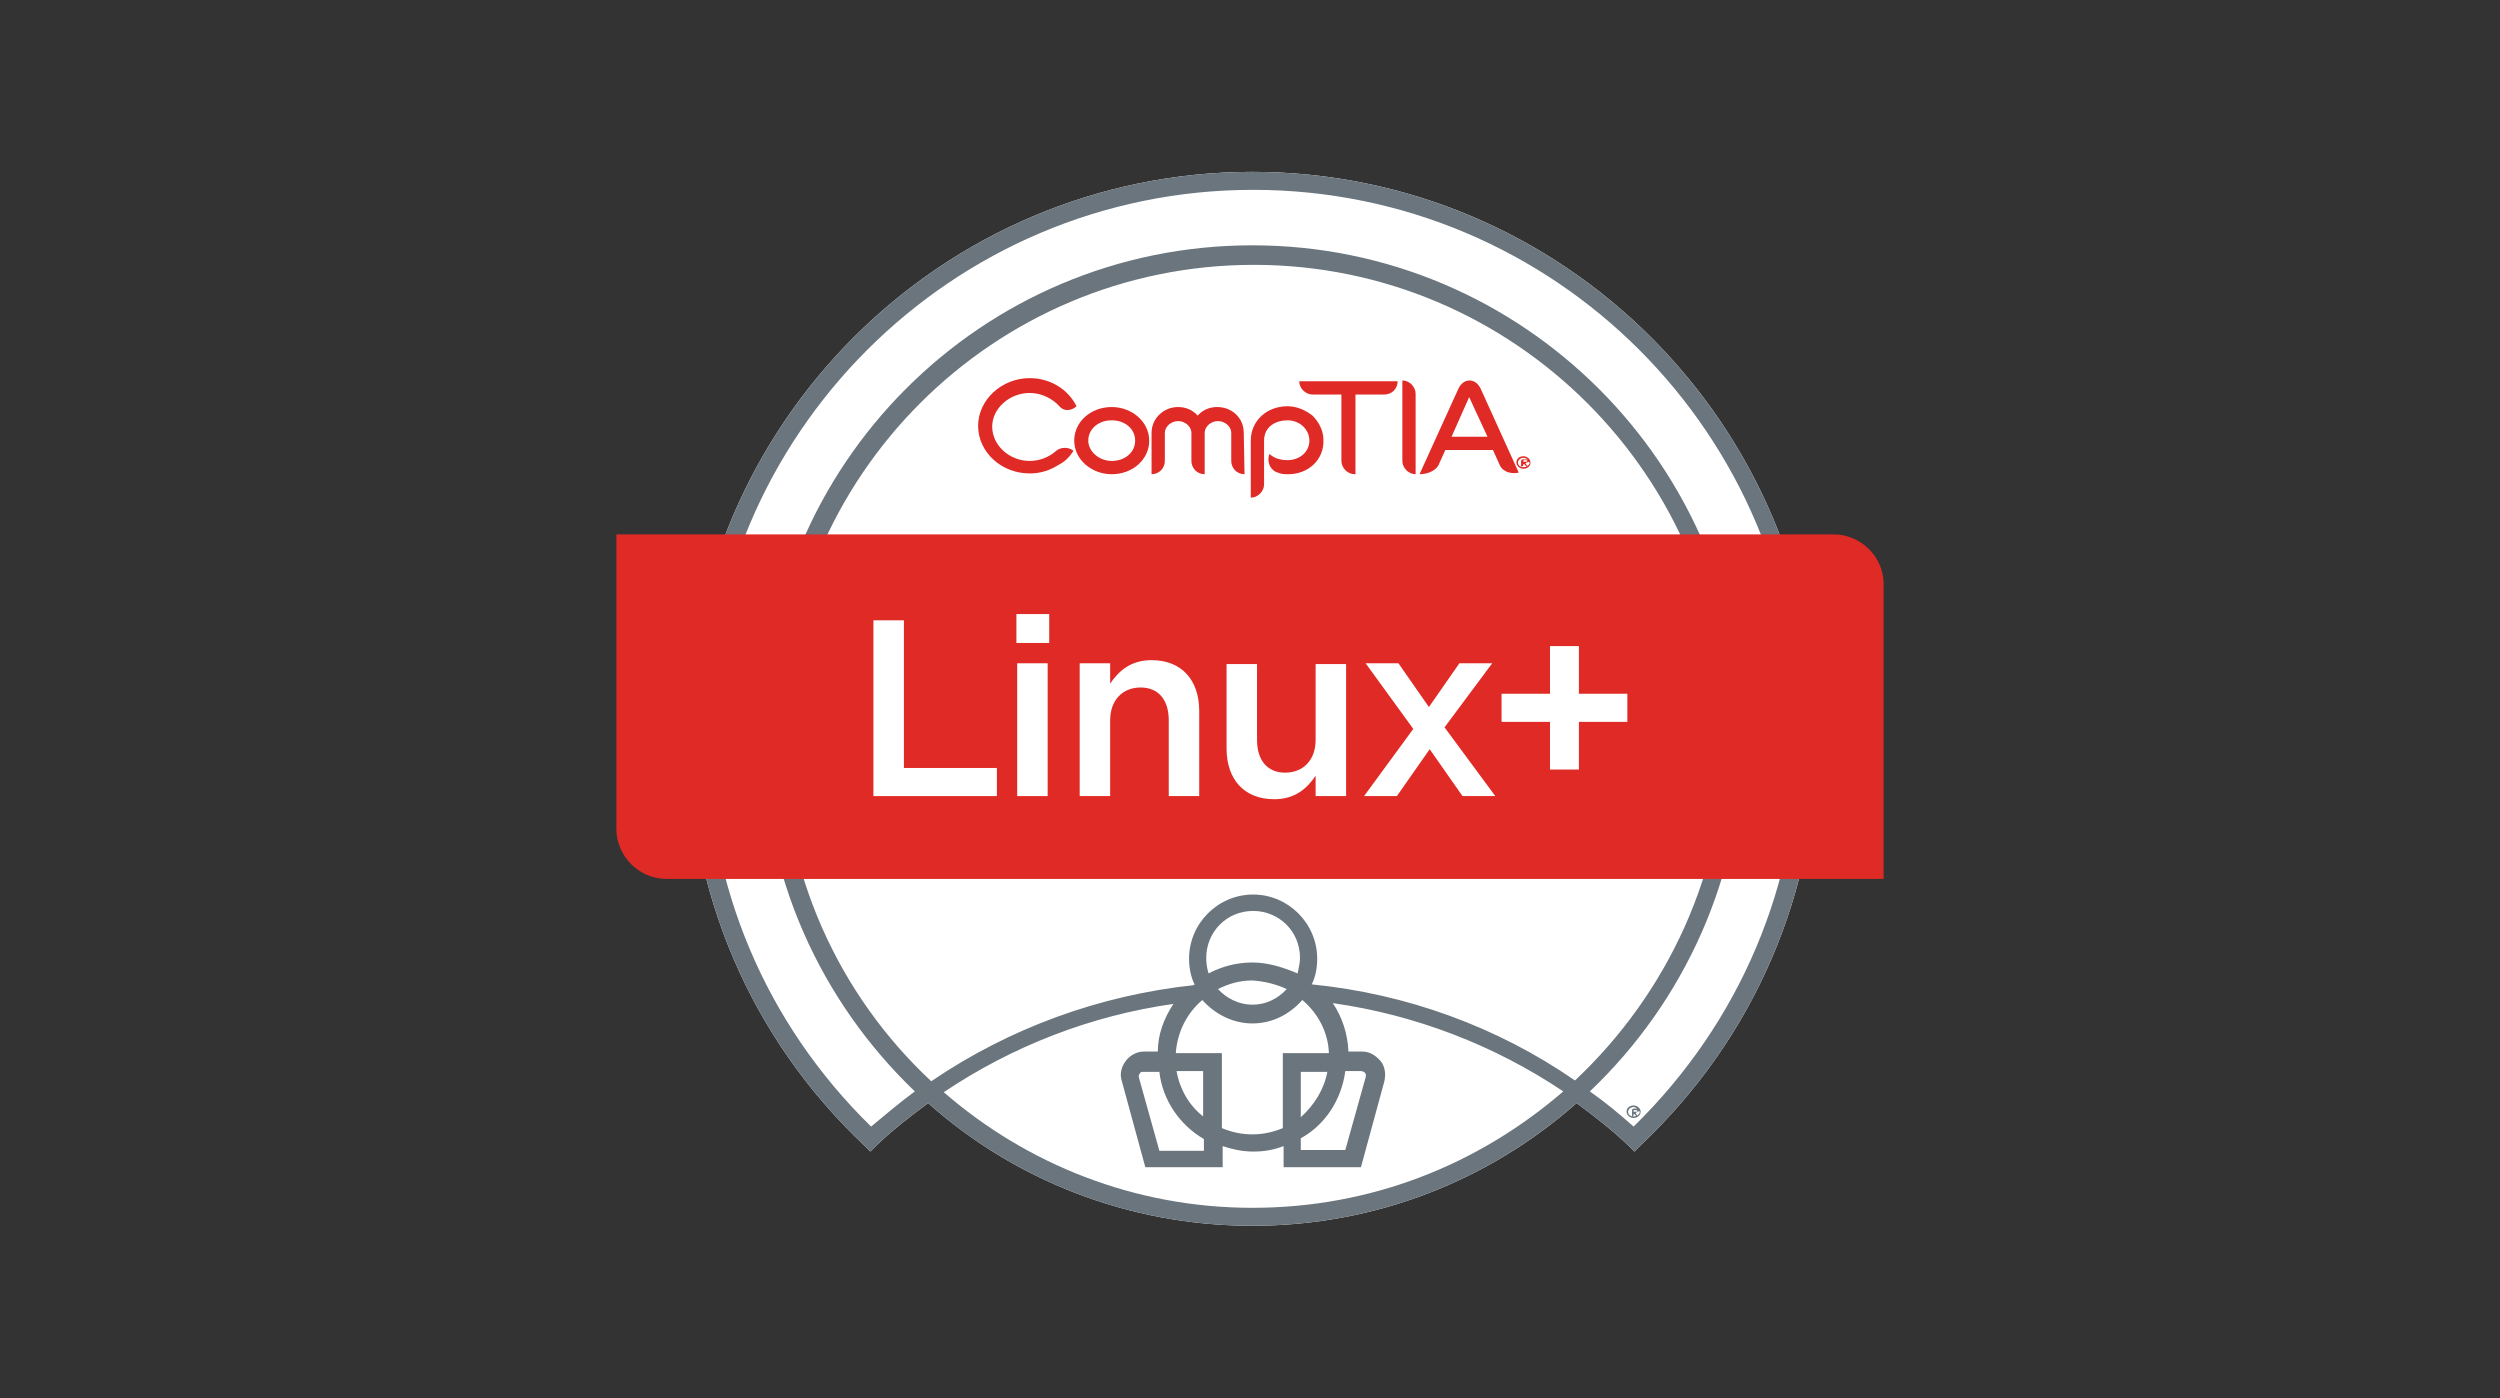 <svg xmlns="http://www.w3.org/2000/svg" xmlns:xlink="http://www.w3.org/1999/xlink" id="Layer_1" x="0px" y="0px" viewBox="0 0 320 179" style="enable-background:new 0 0 320 179;" xml:space="preserve"><rect x="0" y="0" width="320" height="179" fill="#333333" stroke="none"/><style type="text/css">	.st0{fill:#FFFFFF;}	.st1{fill:#6A757D;}	.st2{fill:#E02A26;}</style><g>	<g>		<g>			<path class="st0" d="M160.3,22c-39.8,0-72.2,32.4-72.2,72.2c0,20,8,38.7,22.5,52.4l0.8,0.8l0.8-0.8c2.1-2,4.3-3.7,6.6-5.4    c11,9.8,25.6,15.7,41.5,15.7s30.4-5.9,41.5-15.7c2.3,1.7,4.5,3.4,6.6,5.4l0.8,0.8l0.8-0.8c14.6-13.8,22.6-32.5,22.6-52.4    C232.5,54.4,200.1,22,160.3,22z"></path>			<path class="st1" d="M160.3,22c-39.8,0-72.2,32.4-72.2,72.2c0,20,8,38.7,22.5,52.4l0.8,0.8l0.8-0.8c2.1-2,4.3-3.7,6.6-5.4    c11,9.8,25.6,15.7,41.5,15.7s30.4-5.9,41.5-15.7c2.3,1.7,4.5,3.4,6.6,5.4l0.8,0.8l0.8-0.8c14.6-13.8,22.6-32.5,22.6-52.4    C232.5,54.4,200.1,22,160.3,22z M160.3,154.6c-15.1,0-28.9-5.6-39.5-14.8c8.8-5.9,18.8-9.8,29.4-11.3c-1.2,1.8-2,3.9-2,6.1h-1.8    c-0.9,0-1.8,0.5-2.3,1.2c-0.6,0.8-0.8,1.7-0.5,2.6l3,11h9.9v-2.7c1.2,0.4,2.5,0.7,3.9,0.7c1.4,0,2.6-0.2,3.9-0.7v2.7h9.9l3-11    c0.2-0.9,0.1-1.9-0.5-2.6c-0.6-0.7-1.4-1.2-2.3-1.2h-1.8c-0.1-2.3-0.8-4.4-2-6.2c10.6,1.5,20.7,5.4,29.5,11.3    C189.2,149.1,175.5,154.6,160.3,154.6z M160.3,123.2c-2,0-3.9,0.5-5.6,1.4c-0.2-0.6-0.3-1.3-0.3-2c0-3.3,2.6-6,6-6    c3.3,0,6,2.6,6,6c0,0.7-0.2,1.4-0.3,2C164.2,123.8,162.3,123.2,160.3,123.2z M164.7,126.6c-1.1,1.2-2.6,2-4.4,2    c-1.7,0-3.3-0.8-4.4-2c1.4-0.7,2.8-1.1,4.4-1.1C161.9,125.6,163.4,126,164.7,126.6z M160.3,131c2.6,0,4.8-1.2,6.4-3    c2,1.7,3.3,4.1,3.4,6.8h-5.9v9.6c-1.2,0.5-2.5,0.8-3.9,0.8c-1.4,0-2.7-0.3-3.9-0.8v-9.6h-5.9c0.2-2.7,1.4-5.1,3.4-6.8    C155.4,129.7,157.7,131,160.3,131z M172.2,137.1h2c0.3,0,0.5,0.2,0.5,0.2c0.1,0.1,0.2,0.3,0.1,0.6l-2.6,9.3h-5.7v-1.5    C169.6,144,171.7,140.8,172.2,137.1z M166.5,143v-5.8h3.4C169.5,139.4,168.2,141.5,166.5,143z M150.6,137.1h3.4v5.8    C152.2,141.5,151,139.4,150.6,137.1z M154.1,145.8v1.5h-5.7l-2.6-9.3c-0.1-0.3,0-0.5,0.1-0.6c0.1-0.2,0.2-0.2,0.5-0.2h2    C148.8,140.8,151,144,154.1,145.8z M201.6,138.3c-10-6.9-21.6-11.1-33.7-12.3l0,0c0.5-1,0.7-2.1,0.7-3.3c0-4.5-3.7-8.2-8.2-8.2    s-8.2,3.7-8.2,8.2c0,1.1,0.2,2.3,0.7,3.3c0,0,0,0-0.1,0.1c-12.1,1.3-23.6,5.5-33.6,12.3c-11.8-11-19.1-26.7-19.1-44.1    c0-33.4,27.1-60.4,60.4-60.4s60.4,27.1,60.4,60.4C220.8,111.6,213.4,127.2,201.6,138.3z M209.1,144.2c-1.8-1.6-3.6-3.1-5.6-4.5    c12-11.4,19.6-27.6,19.6-45.5c0-34.6-28.1-62.8-62.8-62.8S97.6,59.5,97.6,94.2c0,17.9,7.5,34,19.5,45.5c-1.9,1.4-3.8,3-5.6,4.5    c-13.5-13.2-21-30.9-21-50c0-38.5,31.3-69.9,69.9-69.9s69.9,31.3,69.9,69.9C230.2,113.2,222.7,130.9,209.1,144.2z"></path>			<g>				<path class="st2" d="M142.3,53.8c-1.7,0-3,1.1-3,2.6c0,1.4,1.4,2.6,3,2.6c1.7,0,3-1.1,3-2.6C145.3,54.9,144,53.8,142.3,53.8      M142.3,60.7c-2.6,0-4.8-1.9-4.8-4.3s2.1-4.3,4.8-4.3c2.6,0,4.8,1.9,4.8,4.3S145,60.7,142.3,60.7"></path>				<path class="st2" d="M159.3,60.7c-1,0-1.7-0.8-1.7-1.7v-3.6c0-0.8-0.8-1.5-1.7-1.5s-1.7,0.7-1.7,1.5v5.3c-1,0-1.7-0.8-1.7-1.7     v-3.6c0-0.8-0.8-1.5-1.7-1.5c-0.9,0-1.7,0.7-1.7,1.5v3.6c0,1-0.8,1.7-1.7,1.7v-5.3c0-1.8,1.5-3.3,3.4-3.3c1,0,1.9,0.4,2.5,1.1     c0.6-0.7,1.5-1.1,2.5-1.1c1.9,0,3.4,1.4,3.4,3.3L159.3,60.7z"></path>				<path class="st2" d="M164.9,60.7c-0.5,0-0.9,0-1.3-0.2c-0.9-0.2-1.4-1.2-1.2-2.1c0-0.1,0.1-0.2,0.1-0.3l0,0     c0.5,0.5,1.3,0.8,2.3,0.8c1.6,0,2.8-1.1,2.8-2.5c0-1.4-1.2-2.6-2.8-2.6c-1.5,0-3,0.8-3,2.6V62c0,0.9-0.8,1.7-1.7,1.7v-7.3     c0-2.5,2-4.4,4.7-4.4c1.2,0,2.3,0.5,3.2,1.2c0.8,0.8,1.4,1.9,1.4,3.1C169.5,58.8,167.5,60.7,164.9,60.7"></path>				<path class="st2" d="M177.2,50.5h-3.7v10.2h-0.1c-0.9,0-1.7-0.8-1.7-1.7v-8.5h-3.7c-0.9,0-1.7-0.8-1.7-1.7h12.6     C178.9,49.7,178.2,50.5,177.2,50.5"></path>				<path class="st2" d="M188.2,50.5l-2.4,5.4h4.6l-2.5-5.4L188.2,50.5z M192,59.6l-0.9-2H185l-0.9,2c-0.5,0.8-1.6,1.1-2.4,1.1l5-11     c0.3-0.6,0.8-1,1.4-1s1.1,0.4,1.4,1l4.9,10.8C193.4,60.7,192.4,60.4,192,59.6"></path>				<path class="st2" d="M135.6,52c-0.9-1-2.3-1.7-3.8-1.7c-2.6,0-4.8,2-4.8,4.3c0,2.4,2.2,4.4,4.8,4.4c1.3,0,2.5-0.5,3.4-1.3     c0.6-0.5,1.6-0.5,2.2,0c-0.5,0.8-1.1,1.4-1.9,1.8c-1.1,0.7-2.3,1.1-3.7,1.1c-3.6,0-6.6-2.7-6.6-6.1c0-3.3,3-6.1,6.6-6.1     c2.6,0,4.9,1.4,6,3.6C137,52.7,136.1,52.6,135.6,52"></path>				<path class="st2" d="M195.3,59.3L195.3,59.3c-0.1,0,0,0.1,0.2,0.3l0,0c-0.1,0.1-0.2,0.1-0.2,0c-0.2-0.2-0.2-0.2-0.2-0.2h-0.2     v-0.1c0-0.1,0.1-0.2,0.2-0.2h0.1c0.1,0,0.2,0,0.2,0s0.1,0,0.1-0.1c0,0,0-0.1-0.2-0.1h-0.3v0.6c0,0.1-0.1,0.2-0.2,0.2h-0.1V59     c0-0.1,0.1-0.2,0.2-0.2h0.4c0.4,0,0.5,0.2,0.5,0.3C195.4,59.2,195.4,59.2,195.3,59.3 M195,58.6c-0.4,0-0.7,0.3-0.7,0.6     c0,0.4,0.3,0.6,0.7,0.6c0.4,0,0.8-0.3,0.8-0.6C195.7,58.9,195.4,58.6,195,58.6 M195,60c-0.5,0-0.9-0.4-0.9-0.8     c0-0.5,0.4-0.8,0.9-0.8c0.5,0,0.9,0.4,0.9,0.8C195.9,59.7,195.5,60,195,60"></path>				<path class="st2" d="M179.5,48.7V59c0,0.9,0.8,1.7,1.7,1.7V50.4C181.2,49.5,180.4,48.7,179.5,48.7"></path>			</g>			<path class="st2" d="M234.7,68.4H78.9v37.7c0,3.5,2.9,6.4,6.4,6.4h155.8V74.7C241.1,71.3,238.2,68.4,234.7,68.4z"></path>			<g>				<path class="st0" d="M111.8,79.4h3.9v18.9h11.9v3.6h-15.8V79.4z"></path>				<path class="st0" d="M130.1,82.3v-3.7h4.2v3.7H130.1z M130.2,101.9v-17h3.9v17H130.2z"></path>				<path class="st0" d="M142.1,101.9h-3.9v-17h3.9v2.6c1.1-1.6,2.6-3,5.3-3c3.9,0,6.1,2.6,6.1,6.5v10.9h-3.9v-9.7     c0-2.6-1.3-4.2-3.6-4.2c-2.3,0-3.9,1.6-3.9,4.2V101.9z"></path>				<path class="st0" d="M168.4,85h3.9v16.9h-3.9v-2.6c-1.1,1.6-2.6,3-5.3,3c-3.9,0-6.1-2.6-6.1-6.5V85h3.9v9.7     c0,2.6,1.3,4.2,3.6,4.2c2.3,0,3.9-1.6,3.9-4.2L168.4,85L168.4,85z"></path>				<path class="st0" d="M191.4,101.9h-4.2l-4.2-6l-4.2,6h-4.2l6.3-8.6l-6.1-8.4h4.2l3.9,5.6l3.9-5.6h4.2l-6.1,8.2L191.4,101.9z"></path>				<path class="st0" d="M198.4,82.7h3.7v6.1h6.2v3.6h-6.2v6.1h-3.7v-6.1h-6.2v-3.6h6.2V82.7z"></path>			</g>		</g>	</g>	<path class="st1" d="M209.4,142.5L209.4,142.5c-0.1,0,0,0.1,0.2,0.3l0,0c-0.1,0.1-0.2,0.1-0.2,0c-0.2-0.2-0.2-0.2-0.2-0.2h-0.2  v-0.1c0-0.1,0.1-0.2,0.2-0.2h0.1c0.1,0,0.2,0,0.2,0s0.1,0,0.1-0.1c0,0,0-0.1-0.2-0.1h-0.3v0.6c0,0.1-0.1,0.2-0.2,0.2l0,0v-0.8  c0-0.1,0.1-0.2,0.2-0.2h0.4c0.4,0,0.5,0.2,0.5,0.3C209.5,142.3,209.4,142.4,209.4,142.5 M209.1,141.7c-0.4,0-0.7,0.3-0.7,0.6  c0,0.4,0.3,0.6,0.7,0.6s0.8-0.3,0.8-0.6C209.7,142,209.4,141.7,209.1,141.7 M209.1,143.1c-0.5,0-0.9-0.4-0.9-0.8  c0-0.5,0.4-0.8,0.9-0.8s0.9,0.4,0.9,0.8C210,142.8,209.5,143.1,209.1,143.1"></path></g></svg>
